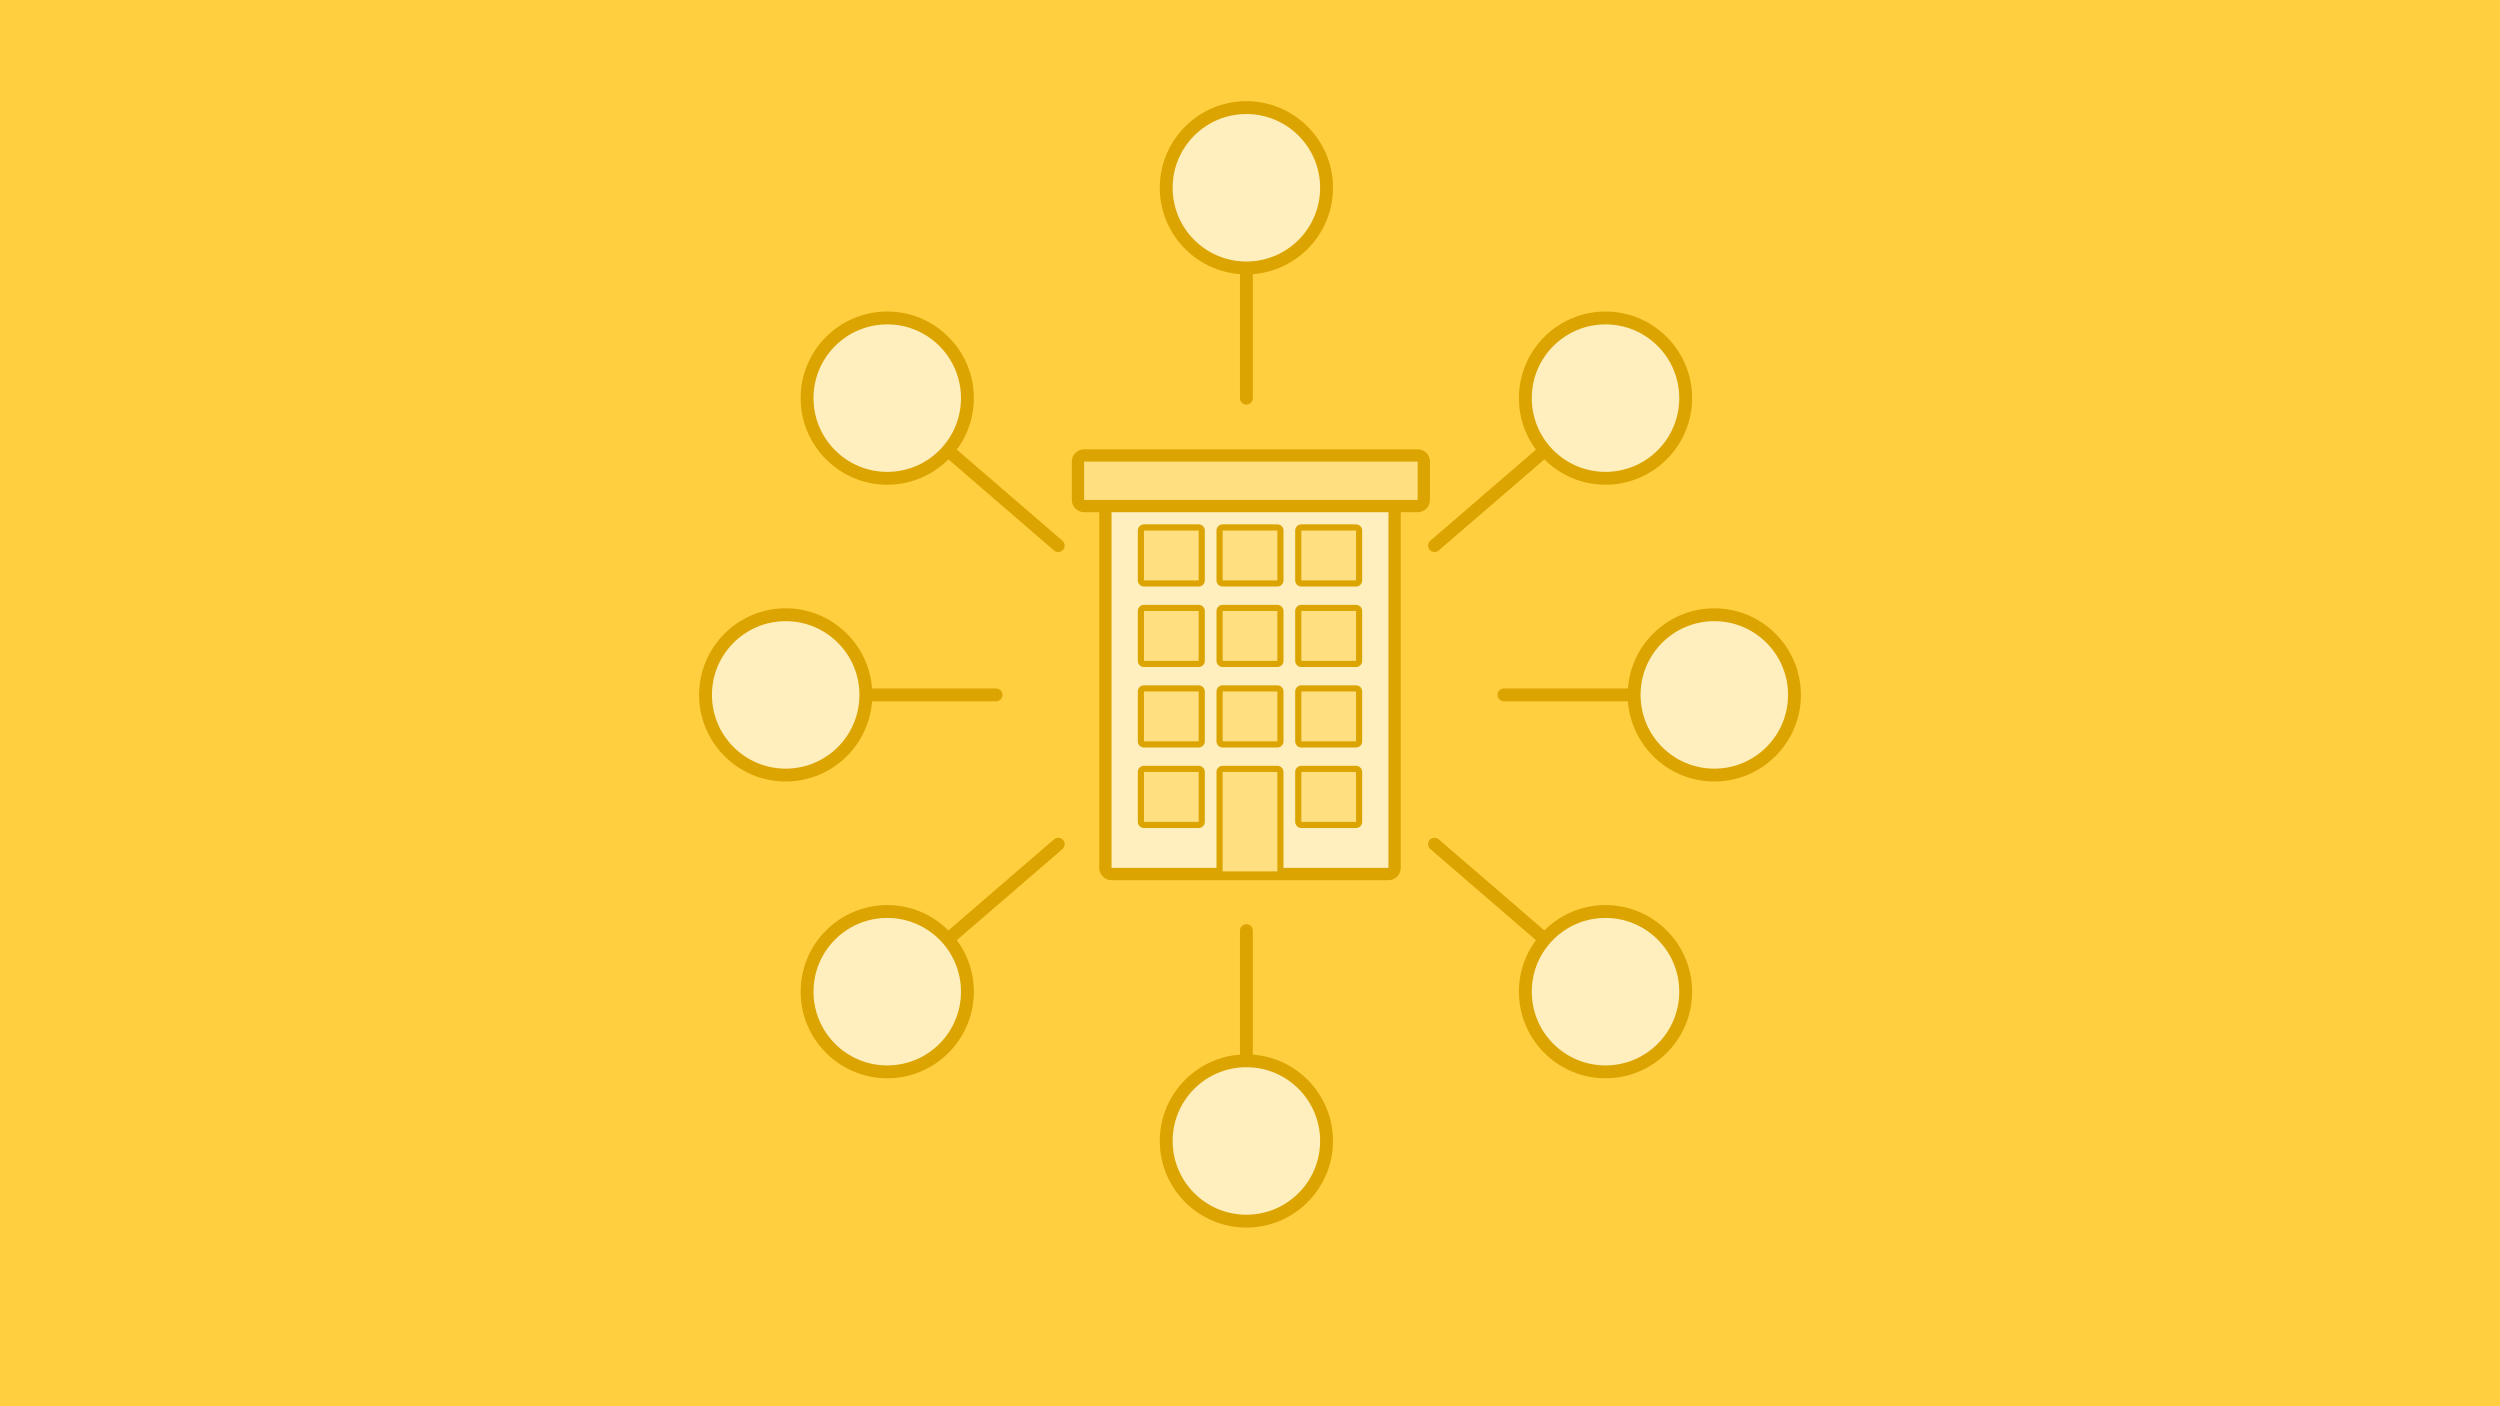 <?xml version="1.0" encoding="utf-8"?>
<svg xmlns="http://www.w3.org/2000/svg" id="finanz" viewBox="0 0 1600 900">
  <defs>
    <style>.cls-1{stroke:#dca400;stroke-linecap:round;stroke-linejoin:round;stroke-width:8.234px;}.cls-1,.cls-2{fill:#ffefbf;}.cls-3{fill:#ffcf40;}.cls-4{fill:#dca400;}.cls-5{fill:#ffdf80;}</style>
  </defs>
  <rect class="cls-3" x="0" width="1600" height="900"/>
  <line class="cls-1" x1="567.837" y1="254.801" x2="677.268" y2="349.19"/>
  <line class="cls-1" x1="1027.528" y1="254.801" x2="918.098" y2="349.19"/>
  <path class="cls-2" d="M567.837,306.112c-28.293,0-51.312-23.018-51.312-51.311s23.019-51.311,51.312-51.311,51.312,23.018,51.312,51.311-23.019,51.311-51.312,51.311Z"/>
  <path class="cls-4" d="M567.837,207.607c26.064,0,47.194,21.13,47.194,47.194s-21.13,47.194-47.194,47.194-47.194-21.13-47.194-47.194,21.129-47.194,47.194-47.194M567.837,199.373c-30.563,0-55.428,24.865-55.428,55.428s24.865,55.428,55.428,55.428,55.428-24.865,55.428-55.428-24.865-55.428-55.428-55.428h0Z"/>
  <path class="cls-2" d="M1027.528,306.112c-28.293,0-51.312-23.018-51.312-51.311s23.019-51.311,51.312-51.311,51.312,23.018,51.312,51.311-23.019,51.311-51.312,51.311Z"/>
  <path class="cls-4" d="M1027.528,207.607c26.064,0,47.194,21.13,47.194,47.194s-21.13,47.194-47.194,47.194-47.194-21.13-47.194-47.194,21.129-47.194,47.194-47.194M1027.528,199.373c-30.563,0-55.428,24.865-55.428,55.428s24.865,55.428,55.428,55.428,55.428-24.865,55.428-55.428-24.865-55.428-55.428-55.428h0Z"/>
  <line class="cls-1" x1="797.683" y1="254.801" x2="797.683" y2="167.364"/>
  <path class="cls-2" d="M797.683,171.481c-28.293,0-51.312-23.018-51.312-51.311s23.019-51.312,51.312-51.312,51.312,23.018,51.312,51.312-23.019,51.311-51.312,51.311Z"/>
  <path class="cls-4" d="M797.683,72.975c26.065,0,47.194,21.13,47.194,47.194s-21.129,47.194-47.194,47.194-47.194-21.13-47.194-47.194,21.13-47.194,47.194-47.194M797.683,64.742c-30.563,0-55.428,24.865-55.428,55.428s24.865,55.428,55.428,55.428,55.428-24.865,55.428-55.428-24.865-55.428-55.428-55.428h0Z"/>
  <line class="cls-1" x1="637.477" y1="444.738" x2="550.04" y2="444.738"/>
  <line class="cls-1" x1="962.523" y1="444.738" x2="1049.96" y2="444.738"/>
  <path class="cls-2" d="M1097.154,496.05c-28.293,0-51.312-23.019-51.312-51.312s23.019-51.311,51.312-51.311,51.312,23.018,51.312,51.311-23.019,51.312-51.312,51.312Z"/>
  <path class="cls-4" d="M1097.155,397.544c26.064,0,47.194,21.13,47.194,47.194s-21.13,47.194-47.194,47.194-47.194-21.13-47.194-47.194,21.129-47.194,47.194-47.194M1097.155,389.31c-30.563,0-55.428,24.865-55.428,55.428s24.865,55.428,55.428,55.428,55.428-24.865,55.428-55.428-24.865-55.428-55.428-55.428h0Z"/>
  <path class="cls-2" d="M502.846,496.05c-28.293,0-51.312-23.019-51.312-51.312s23.019-51.311,51.312-51.311,51.312,23.018,51.312,51.311-23.019,51.312-51.312,51.312Z"/>
  <path class="cls-4" d="M502.845,397.544c26.065,0,47.194,21.13,47.194,47.194s-21.129,47.194-47.194,47.194-47.194-21.13-47.194-47.194,21.13-47.194,47.194-47.194M502.845,389.31c-30.563,0-55.428,24.865-55.428,55.428s24.865,55.428,55.428,55.428,55.428-24.865,55.428-55.428-24.865-55.428-55.428-55.428h0Z"/>
  <line class="cls-1" x1="1027.528" y1="634.676" x2="918.098" y2="540.287"/>
  <line class="cls-1" x1="567.837" y1="634.676" x2="677.268" y2="540.287"/>
  <path class="cls-2" d="M1027.528,685.987c-28.293,0-51.312-23.019-51.312-51.312s23.019-51.312,51.312-51.312,51.312,23.019,51.312,51.312-23.019,51.312-51.312,51.312Z"/>
  <path class="cls-4" d="M1027.528,587.481c26.064,0,47.194,21.13,47.194,47.194s-21.13,47.194-47.194,47.194-47.194-21.13-47.194-47.194,21.129-47.194,47.194-47.194M1027.528,579.247c-30.563,0-55.428,24.865-55.428,55.428s24.865,55.428,55.428,55.428,55.428-24.865,55.428-55.428-24.865-55.428-55.428-55.428h0Z"/>
  <path class="cls-2" d="M567.837,685.987c-28.293,0-51.312-23.019-51.312-51.312s23.019-51.312,51.312-51.312,51.312,23.019,51.312,51.312-23.019,51.312-51.312,51.312Z"/>
  <path class="cls-4" d="M567.837,587.481c26.064,0,47.194,21.13,47.194,47.194s-21.13,47.194-47.194,47.194-47.194-21.13-47.194-47.194,21.129-47.194,47.194-47.194M567.837,579.247c-30.563,0-55.428,24.865-55.428,55.428s24.865,55.428,55.428,55.428,55.428-24.865,55.428-55.428-24.865-55.428-55.428-55.428h0Z"/>
  <line class="cls-1" x1="797.683" y1="595.591" x2="797.683" y2="683.028"/>
  <path class="cls-2" d="M797.683,781.534c-28.293,0-51.312-23.019-51.312-51.312s23.019-51.312,51.312-51.312,51.312,23.019,51.312,51.312-23.019,51.312-51.312,51.312Z"/>
  <path class="cls-4" d="M797.683,683.028c26.065,0,47.194,21.13,47.194,47.194s-21.129,47.194-47.194,47.194-47.194-21.13-47.194-47.194,21.13-47.194,47.194-47.194M797.683,674.795c-30.563,0-55.428,24.865-55.428,55.428s24.865,55.428,55.428,55.428,55.428-24.865,55.428-55.428-24.865-55.428-55.428-55.428h0Z"/>
  <path class="cls-2" d="M711.393,316.172h177.215c2.17,0,3.931,1.761,3.931,3.931v235.344c0,2.17-1.762,3.932-3.932,3.932h-177.215c-2.17,0-3.932-1.762-3.932-3.932v-235.343c0-2.17,1.762-3.932,3.932-3.932Z"/>
  <path class="cls-4" d="M888.607,320.103v235.344h-177.215v-235.344h177.215M888.607,312.241h-177.215c-4.342,0-7.862,3.52-7.862,7.862v235.344c0,4.342,3.52,7.862,7.862,7.862h177.215c4.342,0,7.862-3.52,7.862-7.862v-235.344c0-4.342-3.52-7.862-7.862-7.862h0Z"/>
  <rect class="cls-5" x="730.165" y="337.558" width="38.954" height="35.866" rx="1.966" ry="1.966"/>
  <path class="cls-4" d="M767.153,339.524v31.935h-35.022v-31.935h35.022M767.153,335.593h-35.022c-2.171,0-3.931,1.76-3.931,3.931v31.935c0,2.171,1.76,3.931,3.931,3.931h35.022c2.171,0,3.931-1.76,3.931-3.931v-31.935c0-2.171-1.76-3.931-3.931-3.931h0Z"/>
  <rect class="cls-5" x="780.523" y="337.558" width="38.953" height="35.866" rx="1.966" ry="1.966"/>
  <path class="cls-4" d="M817.511,339.524v31.935h-35.022v-31.935h35.022M817.511,335.593h-35.022c-2.171,0-3.931,1.76-3.931,3.931v31.935c0,2.171,1.76,3.931,3.931,3.931h35.022c2.171,0,3.931-1.76,3.931-3.931v-31.935c0-2.171-1.76-3.931-3.931-3.931h0Z"/>
  <rect class="cls-5" x="830.881" y="337.558" width="38.954" height="35.866" rx="1.966" ry="1.966"/>
  <path class="cls-4" d="M867.869,339.524v31.935h-35.022v-31.935h35.022M867.869,335.593h-35.022c-2.171,0-3.931,1.76-3.931,3.931v31.935c0,2.171,1.76,3.931,3.931,3.931h35.022c2.171,0,3.931-1.76,3.931-3.931v-31.935c0-2.171-1.76-3.931-3.931-3.931h0Z"/>
  <rect class="cls-5" x="730.165" y="389.065" width="38.954" height="35.866" rx="1.966" ry="1.966"/>
  <path class="cls-4" d="M767.153,391.031v31.935h-35.022v-31.935h35.022M767.153,387.1h-35.022c-2.171,0-3.931,1.76-3.931,3.931v31.935c0,2.171,1.76,3.931,3.931,3.931h35.022c2.171,0,3.931-1.76,3.931-3.931v-31.935c0-2.171-1.76-3.931-3.931-3.931h0Z"/>
  <rect class="cls-5" x="780.523" y="389.065" width="38.953" height="35.866" rx="1.966" ry="1.966"/>
  <path class="cls-4" d="M817.511,391.031v31.935h-35.022v-31.935h35.022M817.511,387.1h-35.022c-2.171,0-3.931,1.76-3.931,3.931v31.935c0,2.171,1.76,3.931,3.931,3.931h35.022c2.171,0,3.931-1.76,3.931-3.931v-31.935c0-2.171-1.76-3.931-3.931-3.931h0Z"/>
  <rect class="cls-5" x="830.881" y="389.065" width="38.954" height="35.866" rx="1.966" ry="1.966"/>
  <path class="cls-4" d="M867.869,391.031v31.935h-35.022v-31.935h35.022M867.869,387.1h-35.022c-2.171,0-3.931,1.76-3.931,3.931v31.935c0,2.171,1.76,3.931,3.931,3.931h35.022c2.171,0,3.931-1.76,3.931-3.931v-31.935c0-2.171-1.76-3.931-3.931-3.931h0Z"/>
  <rect class="cls-5" x="730.165" y="440.572" width="38.954" height="35.866" rx="1.966" ry="1.966"/>
  <path class="cls-4" d="M767.153,442.538v31.935h-35.022v-31.935h35.022M767.153,438.607h-35.022c-2.171,0-3.931,1.76-3.931,3.931v31.935c0,2.171,1.76,3.931,3.931,3.931h35.022c2.171,0,3.931-1.76,3.931-3.931v-31.935c0-2.171-1.76-3.931-3.931-3.931h0Z"/>
  <rect class="cls-5" x="780.523" y="440.572" width="38.953" height="35.866" rx="1.966" ry="1.966"/>
  <path class="cls-4" d="M817.511,442.538v31.935h-35.022v-31.935h35.022M817.511,438.607h-35.022c-2.171,0-3.931,1.76-3.931,3.931v31.935c0,2.171,1.76,3.931,3.931,3.931h35.022c2.171,0,3.931-1.76,3.931-3.931v-31.935c0-2.171-1.76-3.931-3.931-3.931h0Z"/>
  <rect class="cls-5" x="830.881" y="440.572" width="38.954" height="35.866" rx="1.966" ry="1.966"/>
  <path class="cls-4" d="M867.869,442.538v31.935h-35.022v-31.935h35.022M867.869,438.607h-35.022c-2.171,0-3.931,1.76-3.931,3.931v31.935c0,2.171,1.76,3.931,3.931,3.931h35.022c2.171,0,3.931-1.76,3.931-3.931v-31.935c0-2.171-1.76-3.931-3.931-3.931h0Z"/>
  <rect class="cls-5" x="730.165" y="492.079" width="38.954" height="35.866" rx="1.966" ry="1.966"/>
  <path class="cls-4" d="M767.153,494.045v31.935h-35.022v-31.935h35.022M767.153,490.114h-35.022c-2.171,0-3.931,1.76-3.931,3.931v31.935c0,2.171,1.76,3.931,3.931,3.931h35.022c2.171,0,3.931-1.76,3.931-3.931v-31.935c0-2.171-1.76-3.931-3.931-3.931h0Z"/>
  <rect class="cls-5" x="780.523" y="492.079" width="38.953" height="67.577" rx="1.966" ry="1.966"/>
  <path class="cls-4" d="M817.511,494.045v63.645h-35.022v-63.645h35.022M817.511,490.114h-35.022c-2.171,0-3.931,1.76-3.931,3.931v63.645c0,2.171,1.76,3.931,3.931,3.931h35.022c2.171,0,3.931-1.76,3.931-3.931v-63.645c0-2.171-1.76-3.931-3.931-3.931h0Z"/>
  <rect class="cls-5" x="830.881" y="492.079" width="38.954" height="35.866" rx="1.966" ry="1.966"/>
  <path class="cls-4" d="M867.869,494.045v31.935h-35.022v-31.935h35.022M867.869,490.114h-35.022c-2.171,0-3.931,1.76-3.931,3.931v31.935c0,2.171,1.76,3.931,3.931,3.931h35.022c2.171,0,3.931-1.76,3.931-3.931v-31.935c0-2.171-1.76-3.931-3.931-3.931h0Z"/>
  <path class="cls-5" d="M693.832,291.487h213.479c2.17,0,3.931,1.761,3.931,3.931v24.533c0,2.17-1.762,3.932-3.932,3.932h-213.479c-2.17,0-3.932-1.762-3.932-3.932v-24.533c0-2.17,1.761-3.931,3.931-3.931Z"/>
  <path class="cls-4" d="M907.311,295.418v24.534h-213.479v-24.534h213.479M907.311,287.555h-213.479c-4.342,0-7.862,3.52-7.862,7.862v24.534c0,4.342,3.52,7.862,7.862,7.862h213.479c4.342,0,7.862-3.52,7.862-7.862v-24.534c0-4.342-3.52-7.862-7.862-7.862h0Z"/>
</svg>